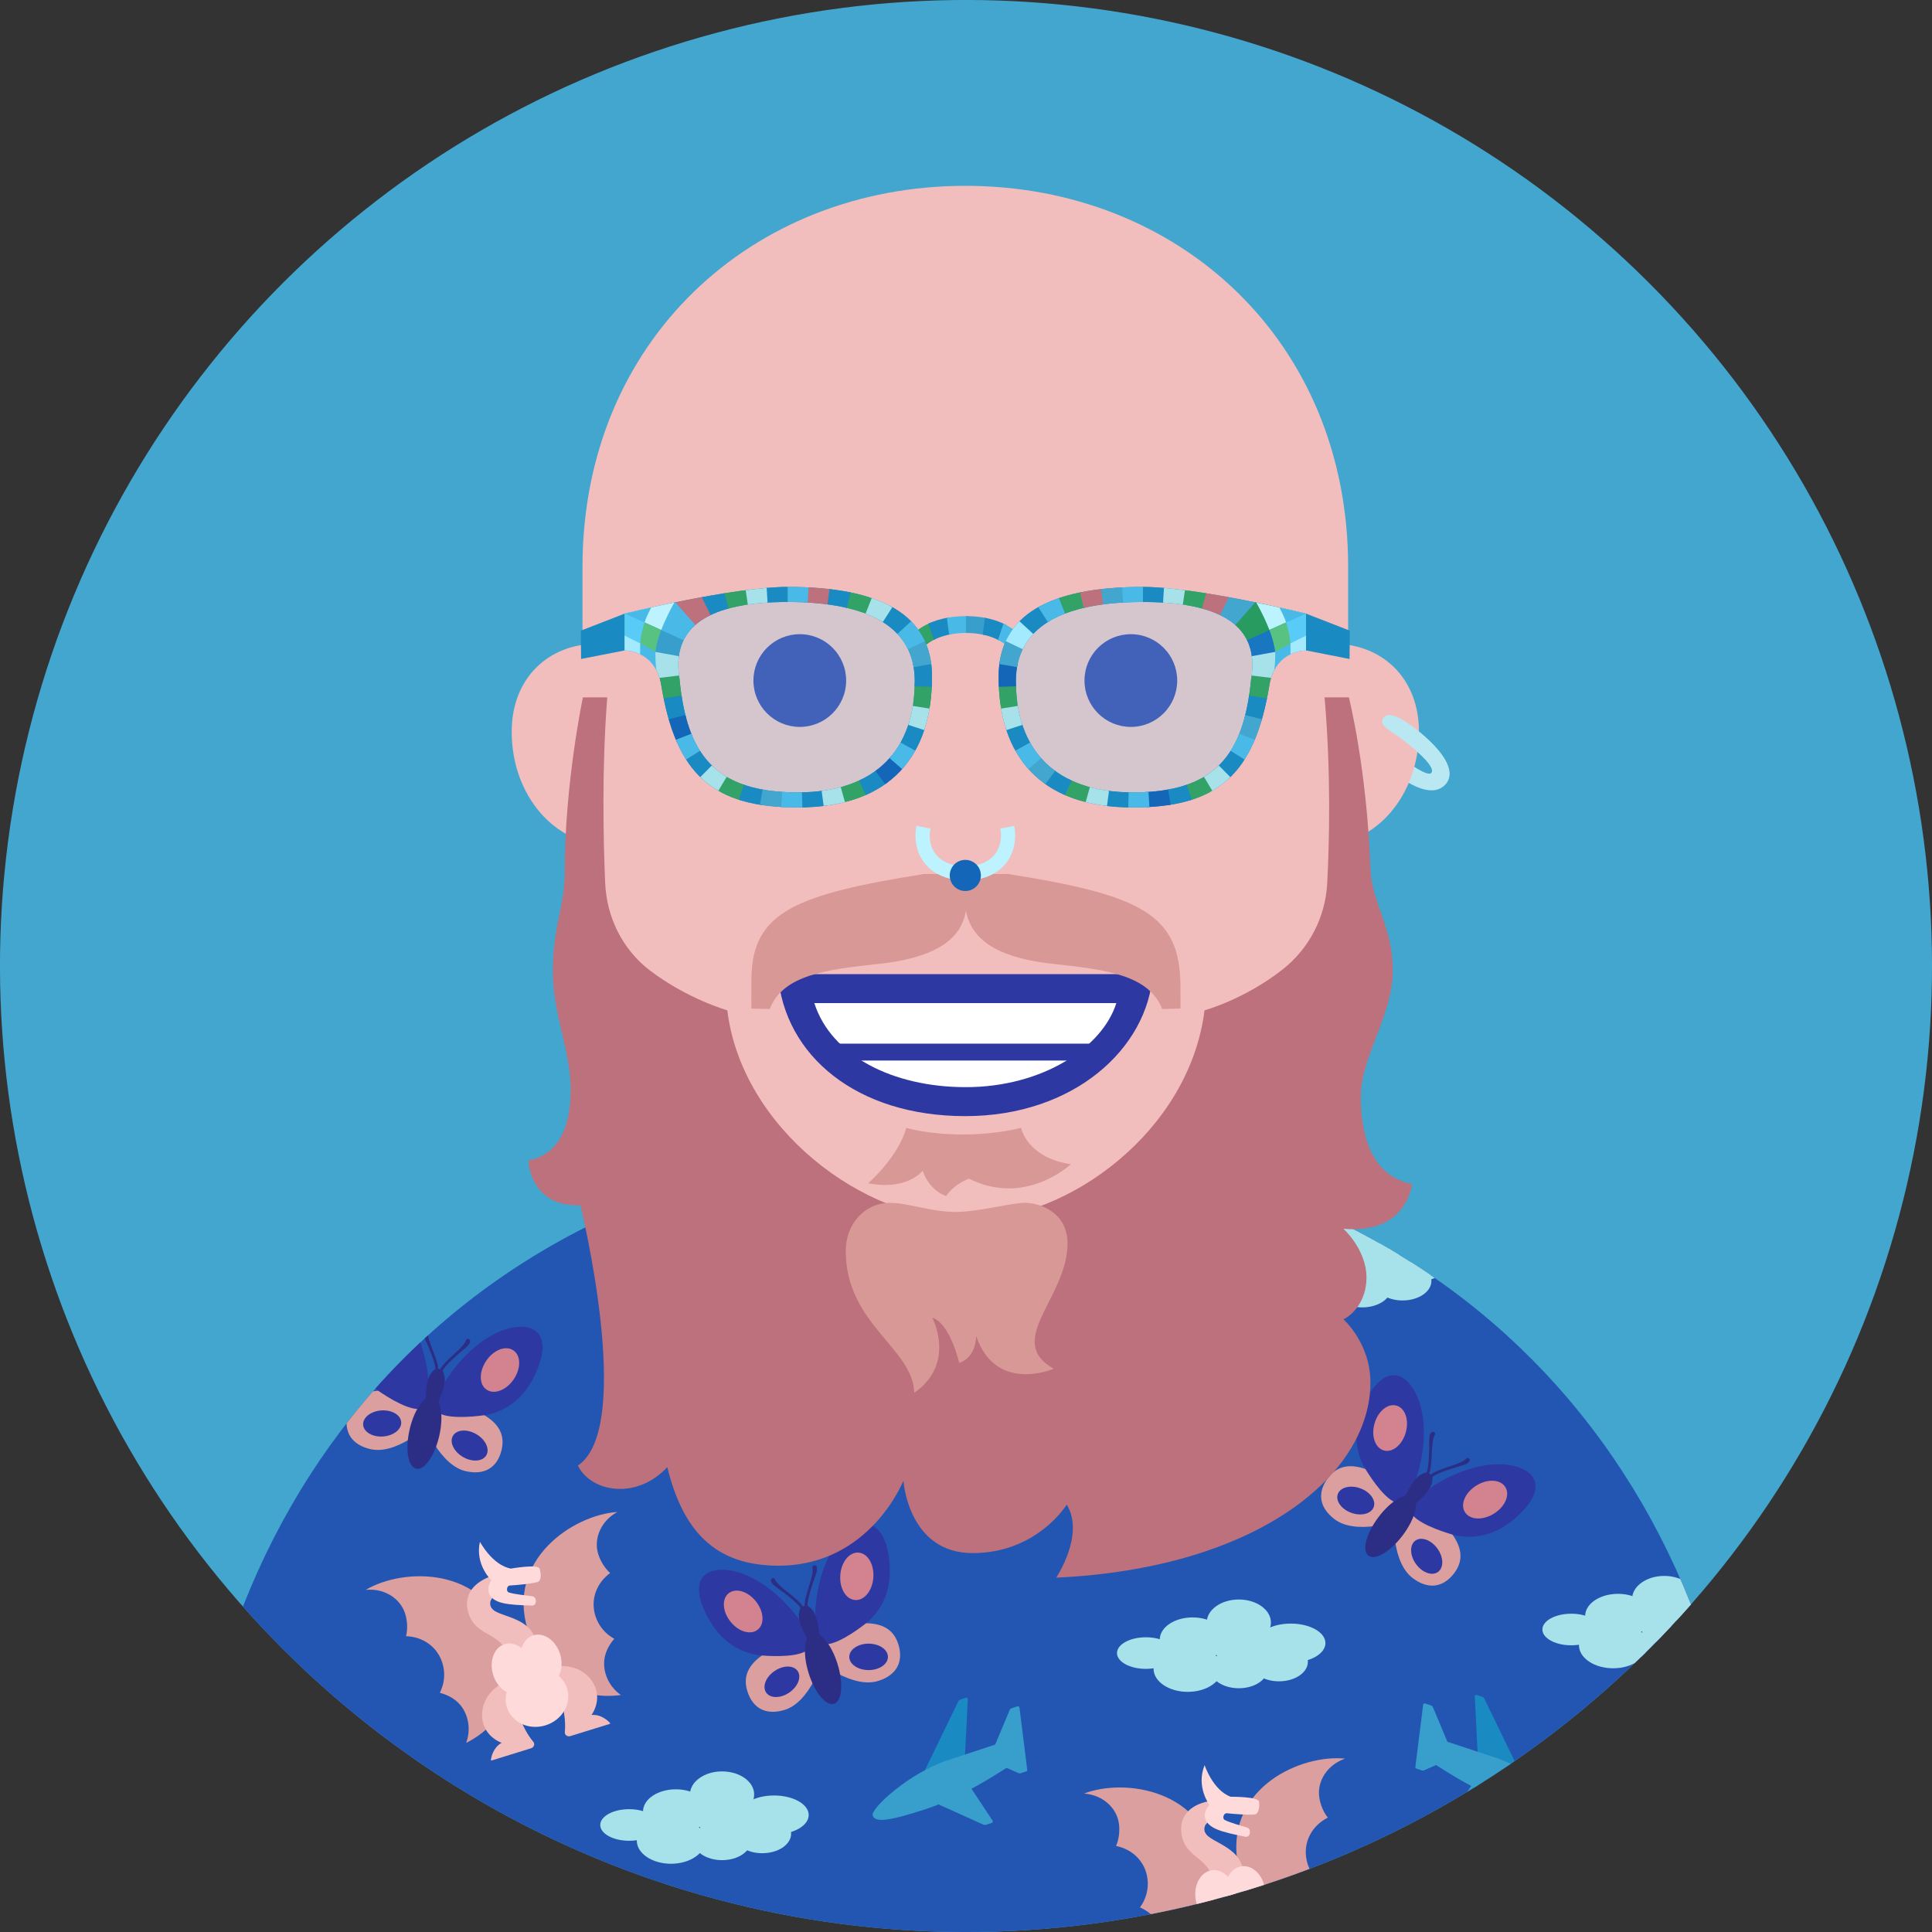 <?xml version="1.0" encoding="UTF-8"?>
<svg id="Layer_1" data-name="Layer 1" xmlns="http://www.w3.org/2000/svg" xmlns:xlink="http://www.w3.org/1999/xlink" viewBox="0 0 250 250">
  <rect x="0" y="0" width="250" height="250" fill="#333333" stroke="none"/>
  <defs>
    <clipPath id="clippath">
      <circle cx="429.526" cy="-175" r="125" style="fill: #58ccf7;"/>
    </clipPath>
    <clipPath id="clippath-1">
      <path d="M398.647-143.937c-45.501,1.651-72.865,36.157-72.737,99.832l156.725-.361c-.007-3.604,35.604-20.83,34.721-26.075-3.014-17.908-2.948-32.663-6.286-36.878-1.884-2.379-10.493-7.351-21.011-12.997-26.748-14.358-40.128-23.787-64.937-23.532l-26.475.011Z" style="fill: #1466b8;"/>
    </clipPath>
    <clipPath id="clippath-2">
      <circle cx="125" cy="125" r="125" transform="translate(-51.777 125) rotate(-45)" style="fill: #42a6cf;"/>
    </clipPath>
    <clipPath id="clippath-3">
      <path d="M121.795,147.601c-60.313,2.036-98.093,44.658-97.976,102.818l202.739-.407c-.117-58.138-38.067-100.63-98.395-102.424l-6.367.013Z" style="fill: #2256b2;"/>
    </clipPath>
    <linearGradient id="linear-gradient" x1="2932.005" y1="176.975" x2="2932.005" y2="161.442" gradientTransform="translate(3056.918) rotate(-180) scale(1 -1)" gradientUnits="userSpaceOnUse">
      <stop offset="0" stop-color="#efb6b6"/>
      <stop offset=".731" stop-color="#cd9696"/>
      <stop offset=".869" stop-color="#c79090"/>
    </linearGradient>
    <clipPath id="clippath-4">
      <path d="M124.912,107.559c-3.591,0-6.807-.621-9.02-1.6v9.651h18.04v-9.651c-2.213.98-5.429,1.6-9.02,1.6Z" style="fill: none;"/>
    </clipPath>
    <clipPath id="clippath-5">
      <path d="M124.99,79.726c-4.782,0-6.694,2.222-6.694,2.222l.862,2.325c.634-1.18,2.772-2.37,5.833-2.37,3.061,0,5.199,1.19,5.833,2.37l.862-2.325s-1.913-2.222-6.694-2.222Z" style="fill: none;"/>
    </clipPath>
    <clipPath id="clippath-6">
      <path d="M147.864,75.946c-11.857,0-18.644,3.522-18.644,11.611,0,10.11,5.238,16.928,17.38,16.928,10.95,0,15.758-4.249,17.653-15.794.762-4.644,4.744-4.525,4.744-4.525v-4.763s-13.994-3.456-21.133-3.456ZM161.902,87.806c-.927,9.801-4.581,14.728-15.306,14.728-10.128,0-15.139-5.569-15.139-14.406,0-6.823,5.705-10.231,16.441-10.231,10.055,0,15.127,3.07,14.004,9.909Z" style="fill: #1a8ac2;"/>
    </clipPath>
    <clipPath id="clippath-7">
      <path d="M80.827,79.402v4.763s3.981-.119,4.744,4.525c1.895,11.545,6.703,15.794,17.653,15.794,12.142,0,17.38-6.818,17.38-16.928,0-8.088-6.787-11.611-18.644-11.611-7.14,0-21.133,3.456-21.133,3.456ZM101.927,77.896c10.736,0,16.441,3.408,16.441,10.231,0,8.837-5.012,14.406-15.139,14.406-10.725,0-14.379-4.927-15.306-14.728-1.123-6.839,3.949-9.909,14.004-9.909Z" style="fill: #1a8ac2;"/>
    </clipPath>
  </defs>
  <g>
    <circle cx="429.526" cy="-175" r="125" style="fill: #58ccf7;"/>
    <g style="clip-path: url(#clippath);">
      <path d="M398.647-143.937c-45.501,1.651-72.865,36.157-72.737,99.832l156.725-.361c-.007-3.604,35.604-20.83,34.721-26.075-3.014-17.908-2.948-32.663-6.286-36.878-1.884-2.379-10.493-7.351-21.011-12.997-26.748-14.358-40.128-23.787-64.937-23.532l-26.475.011Z" style="fill: #1466b8;"/>
    </g>
  </g>
  <g>
    <circle cx="125" cy="125" r="125" transform="translate(-51.777 125) rotate(-45)" style="fill: #42a6cf;"/>
    <g style="clip-path: url(#clippath-2);">
      <g>
        <g>
          <path d="M121.795,147.601c-60.313,2.036-98.093,44.658-97.976,102.818l202.739-.407c-.117-58.138-38.067-100.63-98.395-102.424l-6.367.013Z" style="fill: #2256b2;"/>
          <g style="clip-path: url(#clippath-3);">
            <g>
              <ellipse cx="93.436" cy="232.201" rx="4.154" ry="2.983" style="fill: #a7e1ea;"/>
              <ellipse cx="87.454" cy="234.408" rx="4.248" ry="2.872" style="fill: #a7e1ea;"/>
              <ellipse cx="94.389" cy="235.184" rx="4.248" ry="2.872" style="fill: #a7e1ea;"/>
              <ellipse cx="100.162" cy="234.86" rx="4.483" ry="2.526" style="fill: #a7e1ea;"/>
              <ellipse cx="93.436" cy="238.177" rx="3.736" ry="2.526" style="fill: #a7e1ea;"/>
              <ellipse cx="98.637" cy="237.28" rx="3.736" ry="2.526" style="fill: #a7e1ea;"/>
              <ellipse cx="86.828" cy="238.177" rx="4.426" ry="2.993" style="fill: #a7e1ea;"/>
              <ellipse cx="81.408" cy="236.152" rx="3.736" ry="2.044" style="fill: #a7e1ea;"/>
            </g>
            <g>
              <ellipse cx="160.303" cy="209.957" rx="4.154" ry="2.983" style="fill: #a7e1ea;"/>
              <ellipse cx="154.321" cy="212.164" rx="4.248" ry="2.872" style="fill: #a7e1ea;"/>
              <ellipse cx="161.256" cy="212.94" rx="4.248" ry="2.872" style="fill: #a7e1ea;"/>
              <ellipse cx="167.029" cy="212.616" rx="4.483" ry="2.526" style="fill: #a7e1ea;"/>
              <ellipse cx="160.303" cy="215.933" rx="3.736" ry="2.526" style="fill: #a7e1ea;"/>
              <ellipse cx="165.503" cy="215.036" rx="3.736" ry="2.526" style="fill: #a7e1ea;"/>
              <ellipse cx="153.694" cy="215.933" rx="4.426" ry="2.993" style="fill: #a7e1ea;"/>
              <ellipse cx="148.274" cy="213.907" rx="3.736" ry="2.044" style="fill: #a7e1ea;"/>
            </g>
            <g>
              <ellipse cx="215.348" cy="206.906" rx="4.154" ry="2.983" style="fill: #a7e1ea;"/>
              <ellipse cx="209.366" cy="209.113" rx="4.248" ry="2.872" style="fill: #a7e1ea;"/>
              <ellipse cx="216.301" cy="209.889" rx="4.248" ry="2.872" style="fill: #a7e1ea;"/>
              <ellipse cx="222.074" cy="209.565" rx="4.483" ry="2.526" style="fill: #a7e1ea;"/>
              <ellipse cx="215.348" cy="212.882" rx="3.736" ry="2.526" style="fill: #a7e1ea;"/>
              <ellipse cx="220.549" cy="211.986" rx="3.736" ry="2.526" style="fill: #a7e1ea;"/>
              <ellipse cx="208.74" cy="212.882" rx="4.426" ry="2.993" style="fill: #a7e1ea;"/>
              <ellipse cx="203.32" cy="210.857" rx="3.736" ry="2.044" style="fill: #a7e1ea;"/>
            </g>
            <g>
              <ellipse cx="176.289" cy="160.674" rx="4.154" ry="2.983" style="fill: #a7e1ea;"/>
              <ellipse cx="170.307" cy="162.881" rx="4.248" ry="2.872" style="fill: #a7e1ea;"/>
              <ellipse cx="177.242" cy="163.657" rx="4.248" ry="2.872" style="fill: #a7e1ea;"/>
              <ellipse cx="183.015" cy="163.333" rx="4.483" ry="2.526" style="fill: #a7e1ea;"/>
              <ellipse cx="176.289" cy="166.65" rx="3.736" ry="2.526" style="fill: #a7e1ea;"/>
              <ellipse cx="181.49" cy="165.753" rx="3.736" ry="2.526" style="fill: #a7e1ea;"/>
              <ellipse cx="169.681" cy="166.65" rx="4.426" ry="2.993" style="fill: #a7e1ea;"/>
              <ellipse cx="164.261" cy="164.624" rx="3.736" ry="2.044" style="fill: #a7e1ea;"/>
            </g>
            <g>
              <ellipse cx="94.058" cy="178.545" rx="4.154" ry="2.983" style="fill: #a7e1ea;"/>
              <ellipse cx="88.076" cy="180.752" rx="4.248" ry="2.872" style="fill: #a7e1ea;"/>
              <ellipse cx="95.011" cy="181.528" rx="4.248" ry="2.872" style="fill: #a7e1ea;"/>
              <ellipse cx="100.784" cy="181.204" rx="4.483" ry="2.526" style="fill: #a7e1ea;"/>
              <ellipse cx="94.058" cy="184.52" rx="3.736" ry="2.526" style="fill: #a7e1ea;"/>
              <ellipse cx="99.259" cy="183.624" rx="3.736" ry="2.526" style="fill: #a7e1ea;"/>
              <ellipse cx="87.45" cy="184.52" rx="4.426" ry="2.993" style="fill: #a7e1ea;"/>
              <ellipse cx="82.03" cy="182.495" rx="3.736" ry="2.044" style="fill: #a7e1ea;"/>
            </g>
            <g>
              <ellipse cx="38.935" cy="229.155" rx="4.154" ry="2.983" style="fill: #a7e1ea;"/>
              <ellipse cx="32.953" cy="231.362" rx="4.248" ry="2.872" style="fill: #a7e1ea;"/>
              <ellipse cx="39.888" cy="232.138" rx="4.248" ry="2.872" style="fill: #a7e1ea;"/>
              <ellipse cx="45.661" cy="231.814" rx="4.483" ry="2.526" style="fill: #a7e1ea;"/>
              <ellipse cx="38.935" cy="235.131" rx="3.736" ry="2.526" style="fill: #a7e1ea;"/>
              <ellipse cx="44.136" cy="234.234" rx="3.736" ry="2.526" style="fill: #a7e1ea;"/>
              <ellipse cx="32.326" cy="235.131" rx="4.426" ry="2.993" style="fill: #a7e1ea;"/>
              <ellipse cx="26.906" cy="233.105" rx="3.736" ry="2.044" style="fill: #a7e1ea;"/>
            </g>
            <g>
              <g>
                <g>
                  <path d="M111.344,210.032c1.606-.011,4.064.032,4.901,2.736.704,2.274-.223,4.008-2.619,4.749-1.478.457-3.324.039-5.253-.97-1.177-.616-2.004-2.198-3.059-3.296-.065-.068-.108-.14-.132-.216-.435-1.404,6.161-3.004,6.161-3.004Z" style="fill: #da9f9e;"/>
                  <path d="M105.534,207.954c.492-6.04,3.261-9.806,5.735-10.571,1.946-.602,3.189,1.071,3.637,3.454.593,3.151.212,6.355-2.443,8.886.018.004-2.718,2.268-4.691,2.878-.679.21-1.209.227-1.405-.095-.326-.536-.448-1.172-.602-1.669-.292-.943-.315-1.855-.231-2.884Z" style="fill: #2e38a3;"/>
                  <path d="M111.234,206.975c-.189.059-.385.082-.582.068-.595-.043-1.121-.418-1.482-1.055-.339-.599-.494-1.368-.437-2.165.057-.798.32-1.537.74-2.081.449-.58,1.023-.875,1.618-.833.595.043,1.121.418,1.482,1.055.339.599.494,1.368.437,2.165h0c-.057.798-.32,1.537-.741,2.081-.299.387-.655.648-1.035.766Z" style="fill: #d38390;"/>
                  <ellipse cx="112.397" cy="214.398" rx="2.5" ry="1.71" style="fill: #2e38a3;"/>
                </g>
                <g>
                  <path d="M99.199,213.791c-1.332.898-3.335,2.323-2.499,5.026.704,2.274,2.448,3.181,4.844,2.439,1.478-.457,2.765-1.845,3.787-3.768.624-1.173.412-2.945.662-4.447.015-.092.01-.176-.013-.252-.435-1.404-6.781,1.002-6.781,1.002Z" style="fill: #da9f9e;"/>
                  <path d="M102.819,208.794c-3.818-4.706-8.23-6.249-10.704-5.484-1.946.602-2.026,2.685-1.05,4.905,1.291,2.935,3.415,5.364,7.036,5.953-.013.013,3.494.395,5.466-.216.679-.21,1.126-.496,1.106-.872-.034-.627-.262-1.279-.415-1.775-.292-.943-.788-1.708-1.439-2.51Z" style="fill: #2e38a3;"/>
                  <path d="M96.273,211.106c-.641-.207-1.263-.659-1.751-1.273h0c-.488-.613-.788-1.321-.845-1.993-.061-.715.157-1.31.614-1.674.457-.363,1.085-.442,1.769-.222.641.207,1.263.659,1.751,1.273.488.613.788,1.321.846,1.993.061.715-.157,1.31-.614,1.674-.152.121-.323.21-.508.267-.373.115-.804.102-1.261-.046Z" style="fill: #d38390;"/>
                  <ellipse cx="101.178" cy="217.623" rx="2.469" ry="1.689" transform="translate(-105.245 95.204) rotate(-34.395)" style="fill: #2e38a3;"/>
                </g>
              </g>
              <g>
                <path d="M105.687,202.771c-.052-.169-.192-.266-.369-.211-.202.063-.199.215-.199.215.154.498-.145,1.527-.377,2.266-.358,1.139-.653,2.169-.609,2.739l-.257.079c-.286-.495-1.111-1.179-2.05-1.916-.609-.478-1.437-1.158-1.591-1.657,0,0-.083-.128-.286-.065-.177.055-.238.213-.185.382.175.564.959.892,2.291,1.98.294.24,1.116.87,1.525,1.466-.32.84-.26,1.286.033,2.232.218.704,1.161,2.399,1.27,2.63.309.657.598,1.351.955,2.606.174.613.348,1.294.537,1.915.182.601.43,1.035.882.895s.412-.639.223-1.237c-.195-.619-.436-1.279-.639-1.883-.415-1.238-.568-1.973-.684-2.69-.041-.252-.22-2.183-.438-2.887-.293-.946-.495-1.349-1.233-1.86.021-.791.323-1.707.43-2.071.485-1.65.947-2.364.772-2.928Z" style="fill: #2c2e85;"/>
                <ellipse cx="106.506" cy="215.902" rx="1.962" ry="4.786" transform="translate(-59.073 41.143) rotate(-17.197)" style="fill: #2c2e85;"/>
              </g>
            </g>
            <g>
              <g>
                <g>
                  <path d="M62.058,182.753c1.393.799,3.495,2.074,2.858,4.831-.536,2.319-2.21,3.351-4.654,2.785-1.507-.349-2.892-1.639-4.051-3.482-.707-1.125-.625-2.907-.984-4.387-.022-.091-.023-.175-.005-.253.331-1.432,6.836.506,6.836.506Z" style="fill: #da9f9e;"/>
                  <path d="M58.083,178.032c3.465-4.971,7.754-6.831,10.276-6.248,1.985.459,2.216,2.53,1.404,4.815-1.074,3.021-3.016,5.598-6.584,6.449.014.012-3.491.591-5.502.126-.692-.16-1.159-.412-1.167-.789-.012-.627.203-1.239.32-1.745.223-.962.661-1.761,1.252-2.608Z" style="fill: #2e38a3;"/>
                  <path d="M63.501,180.055c-.193-.045-.374-.123-.537-.234-.492-.336-.758-.925-.749-1.658.009-.688.262-1.43.713-2.091.451-.661,1.05-1.167,1.687-1.426.68-.275,1.325-.241,1.817.094.492.336.758.925.749,1.658-.009.688-.262,1.43-.712,2.091h0c-.451.661-1.05,1.167-1.687,1.426-.454.184-.892.23-1.28.14Z" style="fill: #d38390;"/>
                  <ellipse cx="60.77" cy="187.055" rx="1.71" ry="2.5" transform="translate(-131.45 145.41) rotate(-59.778)" style="fill: #2e38a3;"/>
                </g>
                <g>
                  <path d="M49.671,179.887c-1.603.106-4.051.328-4.689,3.085-.536,2.319.514,3.981,2.958,4.546,1.507.349,3.318-.203,5.168-1.35,1.129-.7,1.838-2.338,2.811-3.51.06-.072.098-.147.116-.225.331-1.432-6.364-2.547-6.364-2.547Z" style="fill: #da9f9e;"/>
                  <path d="M55.314,177.391c-.931-5.988-3.966-9.542-6.489-10.126-1.985-.459-3.102,1.3-3.376,3.71-.362,3.185.251,6.354,3.083,8.685-.018.005,2.82,2.099,4.831,2.565.692.16,1.223.139,1.395-.197.286-.558.418-1.237.535-1.743.223-.962.179-1.873.02-2.893Z" style="fill: #2e38a3;"/>
                  <path d="M48.495,176.095c-.45-.502-.759-1.205-.872-1.981h0c-.113-.775-.016-1.538.272-2.147.307-.649.795-1.053,1.373-1.137.578-.083,1.161.164,1.64.699.45.502.759,1.205.872,1.981.113.775.016,1.538-.272,2.147-.307.649-.795,1.053-1.373,1.137-.192.028-.385.019-.574-.025-.38-.088-.746-.317-1.067-.674Z" style="fill: #bc717c;"/>
                  <ellipse cx="49.452" cy="184.195" rx="2.469" ry="1.689" transform="translate(-13.272 4.087) rotate(-4.173)" style="fill: #2e38a3;"/>
                </g>
              </g>
              <g>
                <path d="M60.825,173.631c.04-.173-.032-.326-.212-.368-.206-.048-.28.086-.28.086-.118.508-.893,1.247-1.466,1.768-.883.804-1.656,1.545-1.905,2.06l-.262-.061c.002-.572-.367-1.578-.807-2.687-.286-.72-.658-1.724-.541-2.232,0,0-.008-.153-.214-.2-.18-.042-.312.064-.352.237-.133.575.38,1.253.983,2.864.133.356.527,1.313.579,2.035-.699.565-.872.98-1.095,1.945-.166.718-.204,2.657-.227,2.912-.064.724-.163,1.468-.487,2.732-.158.618-.35,1.294-.5,1.925-.145.611-.15,1.111.312,1.218s.677-.345.815-.957c.143-.633.267-1.325.396-1.949.264-1.278.502-1.991.763-2.669.091-.238.909-1.997,1.075-2.716.223-.965.251-1.415-.129-2.228.416-.673,1.138-1.312,1.414-1.574,1.249-1.182,2.008-1.566,2.141-2.141Z" style="fill: #2c2e85;"/>
                <ellipse cx="54.923" cy="185.389" rx="4.786" ry="1.962" transform="translate(-138.075 197.118) rotate(-76.975)" style="fill: #2c2e85;"/>
              </g>
            </g>
            <g>
              <g>
                <g>
                  <path d="M187.538,197.976c.949,1.296,2.351,3.315.648,5.575-1.433,1.901-3.381,2.164-5.384.654-1.235-.931-1.976-2.673-2.286-4.828-.189-1.315.61-2.911.884-4.409.017-.092.05-.169.098-.233.885-1.174,6.04,3.24,6.04,3.24Z" style="fill: #da9f9e;"/>
                  <path d="M185.825,192.048c5.186-3.134,9.861-3.091,11.928-1.533,1.627,1.226.997,3.213-.674,4.971-2.209,2.324-5.031,3.89-8.637,3.217.007.017-3.43-.878-5.078-2.121-.568-.428-.892-.848-.745-1.195.244-.578.689-1.049,1.002-1.464.594-.789,1.32-1.34,2.204-1.874Z" style="fill: #2e38a3;"/>
                  <path d="M189.954,196.098c-.158-.119-.291-.264-.396-.432-.313-.507-.317-1.153-.011-1.819.287-.625.82-1.201,1.501-1.621.68-.421,1.434-.639,2.121-.617.733.025,1.309.318,1.622.824.313.507.317,1.153.011,1.819-.287.625-.82,1.201-1.501,1.621h0c-.681.42-1.434.639-2.121.617-.489-.016-.909-.152-1.227-.392Z" style="fill: #d38390;"/>
                  <ellipse cx="184.613" cy="201.384" rx="1.71" ry="2.5" transform="translate(-82.922 146.043) rotate(-35.801)" style="fill: #2e38a3;"/>
                </g>
                <g>
                  <path d="M177.385,190.325c-1.507-.555-3.835-1.347-5.538.914-1.433,1.901-1.148,3.846.855,5.356,1.235.931,3.114,1.163,5.271.867,1.316-.181,2.63-1.389,3.994-2.065.084-.042.149-.095.197-.158.885-1.174-4.779-4.914-4.779-4.914Z" style="fill: #da9f9e;"/>
                  <path d="M183.555,190.338c1.583-5.849.254-10.331-1.814-11.889-1.627-1.226-3.363-.073-4.592,2.018-1.625,2.763-2.353,5.908-.712,9.189-.018-.002,1.724,3.064,3.372,4.307.568.428,1.061.624,1.354.387.489-.394.884-.961,1.197-1.376.594-.789.925-1.638,1.194-2.635Z" style="fill: #2e38a3;"/>
                  <path d="M177.852,186.382c-.207-.641-.204-1.41.008-2.165h0c.212-.754.61-1.412,1.122-1.851.545-.468,1.154-.639,1.717-.481.562.159.994.622,1.215,1.305.207.641.204,1.41-.008,2.165-.212.754-.61,1.412-1.121,1.851-.545.468-1.154.639-1.717.481-.187-.053-.359-.139-.514-.256-.312-.235-.553-.593-.7-1.05Z" style="fill: #d38390;"/>
                  <ellipse cx="175.435" cy="194.172" rx="1.689" ry="2.469" transform="translate(-66.691 293.444) rotate(-70.196)" style="fill: #2e38a3;"/>
                </g>
              </g>
              <g>
                <path d="M190.118,189.141c.107-.142.103-.311-.045-.422-.169-.128-.291-.035-.291-.035-.314.417-1.323.776-2.058,1.02-1.133.376-2.141.739-2.578,1.108l-.215-.162c.235-.521.306-1.591.355-2.783.032-.774.099-1.843.413-2.259,0,0,.055-.143-.114-.27-.148-.111-.312-.068-.418.073-.355.472-.162,1.3-.265,3.016-.023.379-.052,1.414-.297,2.094-.868.232-1.195.541-1.791,1.332-.444.589-1.267,2.345-1.39,2.568-.352.635-.746,1.275-1.555,2.299-.395.5-.846,1.04-1.239,1.556-.381.499-.588.954-.21,1.239s.759-.04,1.134-.543c.387-.52.782-1.102,1.154-1.62.761-1.06,1.268-1.615,1.781-2.129.18-.18,1.642-1.456,2.086-2.044.596-.791.805-1.191.787-2.089.654-.446,1.573-.737,1.931-.863,1.622-.572,2.471-.615,2.826-1.086Z" style="fill: #2c2e85;"/>
                <ellipse cx="179.948" cy="197.486" rx="4.786" ry="1.962" transform="translate(-86.068 222.34) rotate(-52.998)" style="fill: #2c2e85;"/>
              </g>
            </g>
            <g>
              <g>
                <g>
                  <path d="M217.979,244.779c1.541-.453,3.916-1.089,5.465,1.279,1.303,1.992.89,3.914-1.209,5.287-1.295.847-3.184.954-5.317.515-1.302-.268-2.532-1.56-3.848-2.325-.081-.047-.142-.104-.186-.171-.805-1.23,5.095-4.585,5.095-4.585Z" style="fill: #da9f9e;"/>
                  <path d="M211.821,244.382c-1.191-5.941.433-10.325,2.599-11.742,1.705-1.115,3.36.151,4.448,2.318,1.438,2.865,1.955,6.051.1,9.216.018-.001-1.988,2.929-3.716,4.06-.595.389-1.1.552-1.377.296-.461-.425-.754-1.004-1.038-1.438-.541-.826-.814-1.696-1.017-2.709Z" style="fill: #2e38a3;"/>
                  <path d="M217.03,241.87c-.166.109-.347.185-.541.226-.583.123-1.193-.092-1.715-.606-.491-.482-.852-1.179-1.016-1.961-.165-.783-.116-1.565.138-2.205.271-.681.742-1.124,1.325-1.247.583-.123,1.193.092,1.715.606.491.482.852,1.179,1.017,1.961h0c.165.783.116,1.566-.138,2.205-.181.455-.451.803-.784,1.021Z" style="fill: #bc717c;"/>
                  <ellipse cx="220.194" cy="248.686" rx="2.5" ry="1.71" transform="translate(-60.006 70.31) rotate(-15.996)" style="fill: #2e38a3;"/>
                </g>
                <g>
                  <path d="M207.339,251.74c-1.033,1.23-2.566,3.152-1.017,5.52,1.303,1.992,3.23,2.383,5.329,1.01,1.295-.847,2.149-2.536,2.602-4.665.276-1.3-.416-2.945-.589-4.458-.011-.093-.039-.172-.082-.239-.805-1.23-6.242,2.832-6.242,2.832Z" style="fill: #da9f9e;"/>
                  <path d="M209.442,245.938c-4.967-3.471-9.634-3.739-11.8-2.322-1.705,1.115-1.208,3.139.342,5.004,2.049,2.465,4.761,4.215,8.404,3.783-.008.016,3.467-.583,5.195-1.714.595-.389.946-.787.823-1.143-.205-.593-.604-1.157-.889-1.592-.541-.826-1.228-1.425-2.075-2.017Z" style="fill: #2e38a3;"/>
                  <path d="M203.788,249.965c-.674-.023-1.396-.286-2.034-.741h0c-.638-.455-1.122-1.053-1.362-1.683-.256-.671-.21-1.303.129-1.778.34-.475.922-.724,1.64-.701.674.023,1.396.286,2.034.741.638.455,1.122,1.053,1.362,1.682.256.671.21,1.303-.129,1.778-.113.158-.252.291-.415.397-.326.214-.745.319-1.225.303Z" style="fill: #bc717c;"/>
                </g>
              </g>
              <g>
                <path d="M210.54,239.358c-.097-.148-.258-.202-.413-.101-.177.116-.132.262-.132.262.286.436.282,1.508.262,2.282-.031,1.193-.03,2.265.169,2.801l-.225.147c-.411-.397-1.393-.827-2.498-1.277-.717-.292-1.7-.718-1.986-1.154,0,0-.115-.1-.293.016-.155.101-.17.27-.073.419.323.494,1.168.593,2.748,1.271.349.15,1.313.528,1.87.99-.076.895.105,1.307.647,2.136.404.617,1.777,1.986,1.945,2.178.478.547.947,1.133,1.636,2.242.337.542.692,1.148,1.044,1.693.341.527.698.877,1.095.617s.22-.727-.127-1.251c-.358-.541-.772-1.109-1.133-1.635-.74-1.075-1.09-1.74-1.399-2.397-.109-.231-.813-2.038-1.217-2.655-.542-.829-.848-1.16-1.698-1.448-.198-.766-.16-1.73-.158-2.11.011-1.72.259-2.533-.064-3.027Z" style="fill: #2c2e85;"/>
                <ellipse cx="214.946" cy="251.755" rx="1.962" ry="4.786" transform="translate(-102.755 158.758) rotate(-33.194)" style="fill: #2c2e85;"/>
              </g>
            </g>
            <g>
              <g>
                <path d="M78.386,216.655c-.542-1.751-.013-3.3,1.1-4.595-1.133-.617-2.038-1.658-2.45-2.988-.665-2.15.198-4.267,1.918-5.525-.681-.602-1.255-1.522-1.544-2.454-.623-2.014.369-4.293,2.465-5.441-5.704.367-14.387,6.183-11.583,15.243,1.748,5.647,5.955,9.251,12.051,8.439-.9-.631-1.608-1.549-1.958-2.68Z" style="fill: #da9f9e;"/>
                <path d="M60.417,222.217c-.542-1.751-1.854-2.73-3.503-3.171.586-1.15.745-2.519.333-3.849-.665-2.15-2.573-3.409-4.703-3.475.221-.881.176-1.965-.112-2.897-.623-2.014-2.729-3.334-5.107-3.097,4.914-2.919,15.364-3.025,18.169,6.035,1.748,5.647.312,10.998-5.177,13.771.386-1.028.451-2.186.101-3.317Z" style="fill: #da9f9e;"/>
              </g>
              <path d="M65.852,214.703c-.784-3.689-4.223-2.697-5.238-5.974-.714-2.307.641-4.068,3.312-4.894.893-.276.82,2.38.624,2.441-.681.211-1.318.738-1.06,1.572.492,1.589,5.512.951,6.01,5.191.025.215-3.517,2.276-3.647,1.665Z" style="fill: #f2bebd;"/>
              <g>
                <path d="M63.523,227.725c.052-.376.302-1.592,1.386-2.207-.394-.146-1.848-.787-2.367-2.466-.426-1.375-.225-4.012,3.081-5.601,0,0,1.832,2.196,1.259,3.629,0,0,.605,2.491,2.135,4.321.235.281.076.71-.299.825l-1.931.598-1.262.391-1.898.588c-.056.017-.111-.023-.104-.078Z" style="fill: #f2bebd;"/>
                <path d="M78.935,222.954c-.256-.281-1.149-1.143-2.391-1.039.243-.343,1.08-1.694.561-3.372-.426-1.375-2.081-3.438-5.706-2.881,0,0-.272,2.847,1.011,3.706,0,0,.908,2.398.679,4.771-.035.365.338.628.713.512l1.931-.598,1.262-.391,1.898-.588c.056-.017.079-.082.042-.123Z" style="fill: #f2bebd;"/>
              </g>
              <g>
                <ellipse cx="69.486" cy="219.707" rx="4.081" ry="3.719" transform="translate(-61.853 30.368) rotate(-17.198)" style="fill: #ffdada;"/>
                <g>
                  <ellipse cx="66.289" cy="215.953" rx="2.591" ry="3.347" transform="translate(-60.886 29.254) rotate(-17.197)" style="fill: #ffdada;"/>
                  <ellipse cx="70.002" cy="214.804" rx="2.591" ry="3.347" transform="translate(-60.38 30.301) rotate(-17.197)" style="fill: #ffdada;"/>
                </g>
              </g>
              <path d="M62.103,199.506s1.596,3.029,4.003,3.469c0,0,3.529-.62,3.72.001.232.752.171,1.384-.095,1.651s-3.23.514-3.718.533-.519.77-.2.89c.636.241,2.277.388,3.08.507.59.087.631,1.224-.056,1.202-3.053-.097-5.128-.189-5.603-1.722-.224-.724.342-1.555.342-1.555,0,0-2.144-2.036-1.474-4.976Z" style="fill: #ffdada;"/>
            </g>
            <g>
              <g>
                <path d="M169.081,248.031c-.243-1.817.537-3.256,1.849-4.348-1.015-.797-1.734-1.974-1.918-3.354-.298-2.231.905-4.174,2.81-5.129-.571-.707-.985-1.71-1.114-2.677-.28-2.089,1.078-4.171,3.336-4.955-5.685-.587-15.215,3.703-13.957,13.104.784,5.859,4.333,10.113,10.479,10.326-.782-.771-1.327-1.795-1.484-2.968Z" style="fill: #da9f9e;"/>
                <path d="M150.437,250.525c-.243-1.817-1.374-3.001-2.927-3.709.77-1.036,1.154-2.36.969-3.74-.298-2.231-1.97-3.79-4.06-4.21.365-.832.5-1.909.371-2.875-.28-2.089-2.137-3.741-4.521-3.903,5.331-2.06,15.654-.426,16.911,8.974.784,5.859-1.522,10.896-7.396,12.718.552-.95.809-2.081.652-3.254Z" style="fill: #da9f9e;"/>
              </g>
              <path d="M157.046,244.021c-.16-3.768-3.716-3.362-4.171-6.762-.32-2.393,1.309-3.904,4.08-4.275.926-.124.412,2.484.209,2.511-.707.095-1.423.508-1.307,1.373.221,1.649,5.277,1.855,5.062,6.118-.011.216-3.847,1.659-3.873,1.035Z" style="fill: #f2bebd;"/>
              <g>
                <path d="M152.583,256.474c.114-.362.563-1.519,1.734-1.946-.364-.209-1.691-1.084-1.924-2.825-.191-1.427.446-3.994,3.97-5.01,0,0,1.442,2.47.638,3.788,0,0,.183,2.557,1.386,4.616.185.317-.043.712-.432.764l-2.003.268-1.309.175-1.97.264c-.058.008-.106-.041-.09-.094Z" style="fill: #f2bebd;"/>
                <path d="M168.574,254.334c-.205-.319-.943-1.318-2.184-1.422.296-.298,1.347-1.49,1.114-3.232-.191-1.427-1.48-3.736-5.148-3.79,0,0-.742,2.762.381,3.823,0,0,.496,2.515-.124,4.818-.095.354.229.676.618.624l2.003-.268,1.309-.175,1.97-.264c.058-.008.092-.067.062-.114Z" style="fill: #f2bebd;"/>
              </g>
              <g>
                <ellipse cx="159.797" cy="249.559" rx="4.081" ry="3.719" transform="translate(-31.682 23.394) rotate(-7.62)" style="fill: #ffdada;"/>
                <g>
                  <ellipse cx="157.27" cy="245.326" rx="2.591" ry="3.347" transform="translate(-31.143 23.021) rotate(-7.62)" style="fill: #ffdada;"/>
                  <ellipse cx="161.122" cy="244.811" rx="2.591" ry="3.347" transform="translate(-31.04 23.528) rotate(-7.62)" style="fill: #ffdada;"/>
                </g>
              </g>
              <path d="M155.878,228.412s1.07,3.252,3.371,4.086c0,0,3.582-.024,3.668.62.104.78-.062,1.393-.368,1.612s-3.27-.03-3.755-.093-.639.673-.346.845c.587.343,2.18.762,2.952,1.012.568.184.418,1.312-.255,1.176-2.994-.604-5.025-1.04-5.238-2.63-.1-.751.596-1.477.596-1.477,0,0-1.776-2.364-.626-5.152Z" style="fill: #ffdada;"/>
            </g>
            <g>
              <g>
                <path d="M147.653,192.897c.496-1.765,1.782-2.778,3.419-3.261-.616-1.134-.811-2.499-.434-3.839.609-2.167,2.483-3.475,4.611-3.598-.245-.875-.227-1.96.036-2.899.57-2.029,2.641-3.404,5.025-3.23-4.989-2.789-15.438-2.621-18.004,6.51-1.599,5.691-.024,11.002,5.536,13.63-.413-1.018-.509-2.174-.188-3.313Z" style="fill: #da9f9e;"/>
                <path d="M129.544,187.809c.496-1.765-.074-3.299-1.22-4.565,1.117-.647,1.994-1.71,2.37-3.051.609-2.167-.309-4.26-2.062-5.473.665-.62,1.215-1.555,1.479-2.494.57-2.029-.482-4.281-2.607-5.374,5.711.218,14.544,5.804,11.979,14.934-1.599,5.691-5.71,9.404-11.825,8.752.883-.654,1.566-1.591,1.887-2.73Z" style="fill: #da9f9e;"/>
              </g>
              <path d="M138.187,184.451c1.345-3.523-2.082-4.558-1.154-7.861.653-2.325,2.748-3.067,5.438-2.311.9.253-.604,2.444-.802,2.389-.686-.193-1.508-.097-1.744.744-.45,1.602,4.112,3.792,2.227,7.622-.096.194-4.189.001-3.967-.583Z" style="fill: #f2bebd;"/>
              <g>
                <path d="M129.16,194.12c.248-.287,1.118-1.173,2.362-1.101-.252-.336-1.124-1.665-.649-3.356.389-1.386,1.99-3.491,5.629-3.029,0,0,.346,2.839-.914,3.731,0,0-.844,2.421-.554,4.787.045.364-.322.637-.699.531l-1.946-.547-1.272-.357-1.913-.538c-.057-.016-.081-.08-.045-.122Z" style="fill: #f2bebd;"/>
                <path d="M144.692,198.485c-.062-.375-.344-1.583-1.443-2.17.39-.156,1.827-.835,2.302-2.527.389-1.386.119-4.017-3.227-5.518,0,0-1.774,2.243-1.163,3.661,0,0-.54,2.506-2.021,4.375-.228.287-.057.711.32.817l1.946.547,1.272.357,1.913.538c.057.016.111-.026.102-.08Z" style="fill: #f2bebd;"/>
              </g>
              <g>
                <ellipse cx="138.521" cy="190.626" rx="3.719" ry="4.081" transform="translate(-82.469 272.416) rotate(-74.305)" style="fill: #ffdada;"/>
                <g>
                  <ellipse cx="137.876" cy="185.738" rx="3.347" ry="2.591" transform="translate(-78.234 268.229) rotate(-74.305)" style="fill: #ffdada;"/>
                  <ellipse cx="141.618" cy="186.79" rx="3.347" ry="2.591" transform="translate(-76.517 272.599) rotate(-74.305)" style="fill: #ffdada;"/>
                </g>
              </g>
              <path d="M143.292,169.655s-.305,3.41,1.478,5.087c0,0,3.299,1.396,3.123,2.021-.213.757-.608,1.255-.976,1.335s-2.991-1.322-3.411-1.571-.854.365-.652.639c.403.547,1.701,1.562,2.311,2.098.448.394-.135,1.371-.7.979-2.511-1.74-4.203-2.944-3.77-4.488.205-.729,1.132-1.121,1.132-1.121,0,0-.695-2.874,1.464-4.979Z" style="fill: #ffdada;"/>
            </g>
            <g>
              <path d="M119.56,229.317l4.456-9.185c.046-.095.128-.166.228-.199l.738-.243c.13-.043.262.058.255.194l-.404,7.998-5.273,1.436Z" style="fill: #1a8ac2;"/>
              <path d="M128.848,225.725l-6.294,2.076c-4.807,1.586-9.935,6.195-9.626,7.134.312.945,2.198.702,7.07-.905,5.729-1.89,12.559-6.836,12.559-6.836l-3.709-1.469Z" style="fill: #389fcc;"/>
              <path d="M127.94,227.753l2.716-6.485c.043-.104.13-.184.237-.219l.771-.254c.116-.038.238.039.254.16l1.008,8.053c.012.092-.044.18-.132.209l-.716.236c-.091.03-.19.025-.277-.013l-3.859-1.688Z" style="fill: #389fcc;"/>
              <path d="M120.258,232.953l7.017,3.166c.089.04.189.045.282.015l.778-.257c.122-.04.172-.185.101-.292l-3.001-4.534-5.177,1.901Z" style="fill: #389fcc;"/>
            </g>
            <g>
              <path d="M196.513,228.955l-4.456-9.185c-.046-.095-.128-.166-.228-.199l-.738-.243c-.13-.043-.262.058-.255.194l.404,7.998,5.273,1.436Z" style="fill: #1a8ac2;"/>
              <path d="M187.225,225.363s4.767,1.573,6.294,2.076c4.807,1.586,9.935,6.195,9.626,7.134-.312.945-2.198.702-7.07-.905-5.729-1.89-12.559-6.836-12.559-6.836l3.709-1.469Z" style="fill: #389fcc;"/>
              <path d="M188.132,227.391l-2.716-6.485c-.043-.104-.13-.184-.237-.219l-.771-.254c-.116-.038-.238.039-.254.16l-1.008,8.053c-.012.092.044.18.132.209l.716.236c.091.03.19.025.277-.013l3.859-1.688Z" style="fill: #389fcc;"/>
              <path d="M195.814,232.591l-7.017,3.166c-.089.04-.189.045-.282.015l-.778-.257c-.122-.04-.172-.185-.101-.292l3.001-4.534,5.177,1.901Z" style="fill: #389fcc;"/>
            </g>
          </g>
        </g>
        <path d="M124.912,180.028c-11.486,0-20.831-8.133-20.831-18.129s9.344-18.129,20.831-18.129,20.831,8.133,20.831,18.129-9.345,18.129-20.831,18.129Z" style="fill: url(#linear-gradient);"/>
        <path d="M75.375,73.35c0-29.255,21.987-49.304,49.538-49.304,27.552 0,49.537,20.049,49.537,49.304,0,1.933-0,9.755-0,36.821,0,30.819-19.233,56.251-49.537,56.251s-49.538-25.433-49.538-56.251c0-21.346 0-33.177 0-36.821Z" style="fill: #f2bebd;"/>
        <g>
          <path d="M97.493,88.063c0,3.311,2.688,6,6,6,3.315,0,6-2.689,6-6,0-3.311-2.685-6-6-6-3.312,0-6,2.689-6,6" style="fill: #2e38a3;"/>
          <path d="M140.331,88.063c0,3.311,2.685,6,5.998,6,3.314,0,6.002-2.689,6.002-6,0-3.311-2.688-6-6.002-6-3.314,0-5.998,2.689-5.998,6" style="fill: #2e38a3;"/>
        </g>
        <g>
          <path d="M183.451,94.528c-1.758-1.429-3.817-2.65-4.457-1.598s.927,1.508,3.044,3.192c3.099,2.465,3.485,3.482,3.204,3.865-.267.363-1.45-.009-4.299-2.277-.198-.158-.687,2.216-.687,2.216,3.724,2.893,5.88,2.779,6.891,1.433,1.197-1.594-.262-4.04-3.696-6.83Z" style="fill: #bae8f2;"/>
          <g>
            <path d="M87.995,96.112c0,7.073-3.829,13.111-9.899,13.111-6.07,0-11.882-6.089-11.882-14.543,0-7.071,4.919-11.368,10.99-11.368s10.791,5.73,10.791,12.8Z" style="fill: #f2bebd;"/>
            <path d="M183.61,94.68c0,8.454-5.811,14.543-11.881,14.543-6.07,0-9.899-6.038-9.899-13.111,0-7.071,4.721-12.8,10.791-12.8s10.989,4.297,10.989,11.368Z" style="fill: #f2bebd;"/>
          </g>
          <path d="M183.451,94.528c-1.758-1.429-3.817-2.65-4.457-1.598s.927,1.508,3.044,3.192c3.099,2.465,3.485,3.482,3.204,3.865-.267.363.894,2.717,1.905,1.371,1.197-1.594-.262-4.04-3.696-6.83Z" style="fill: #bae8f2;"/>
        </g>
        <path d="M182.717,153.21c-5.175-1.006-6.635-6.198-6.635-11.311,0-5.113,4.147-10.556,4.147-16.289s-2.744-8.776-2.897-13.208c-.447-12.897-2.784-22.161-2.784-22.161h-3.15c.841,9.661.629,18.611.341,24.074-.231,4.38-2.344,8.457-5.8,11.157-4.985,3.894-10.076,5.265-10.076,5.265-1.914,15.436-17.395,27.153-30.742,27.153-13.348,0-29.119-11.837-31.008-27.153,0,0-5.165-1.467-10.015-5.161-3.526-2.685-5.593-6.863-5.786-11.291-.247-5.663-.444-14.917.266-24.043h-3.15s-2.355,11.094-2.355,22.597c0,4.435-1.54,7.056-1.54,12.789s2.311,10.289,2.311,15.402c0,4.864-1.58,8.375-5.476,9.132,0,0,.153,6.048,6.732,5.791,0,0,7.079,28.743-.318,33.683,1.596,3.359,7.474,4.585,11.564.214,2.013,8.172,6.108,12.75,14.385,12.75,11.856,0,16.169-11.001,16.169-11.001,0,0,.606,9.372,8.957,9.372,8.352,0,12.177-6.273,12.177-6.273,2.386,3.873-1.364,9.451-1.364,9.451,26.124-1.212,40.662-13.382,40.662-25.247,0-5.113-3.49-8.182-3.49-8.182,1.282-.62,2.979-2.457,2.979-5.4,0-3.636-2.983-6.317-2.983-6.317,8.285.743,8.878-5.791,8.878-5.791Z" style="fill: #bc717c;"/>
        <path d="M123.61,156.827c3.019,0,7.119-1.182,9.04-1.182s5.49,1.248,5.49,5.242c0,7.051-8.235,12.605-1.784,16.224,0,0-7.494,3.277-10.043-4.243,0,0,.07,2.757-2.196,3.494,0,0-1.14-5.095-3.473-5.844,0,0,3.133,5.926-2.345,9.712-.097-5.733-8.861-8.88-8.861-18.367,0-3.446,2.407-6.218,5.764-6.218,2.196,0,5.388,1.182,8.407,1.182Z" style="fill: #d89895;"/>
        <path d="M132.122,145.937s.765,3.873,6.45,4.712c0,0-5.865,5.543-13.18,1.872,0,0-1.856.626-2.973,2.25-2.369-.88-3.015-3.283-3.015-3.283,0,0-1.959,2.606-7.066,1.628,0,0,3.895-3.37,4.928-7.179,0,0,2.784.862,7.302.862s7.552-.862,7.552-.862Z" style="fill: #d89895;"/>
        <path d="M149.167,126.05h-48.51c.829,10.57,10.217,18.377,24.255,18.377,14.039,0,23.582-8.748,24.255-18.377h0Z" style="fill: #2e38a3;"/>
        <path d="M144.451,129.8c-1.779,5.701-9.504,10.877-19.479,10.877-9.469,0-17.42-4.071-19.599-10.877h39.079" style="fill: #fff;"/>
        <rect x="107.312" y="135.049" width="35.083" height="2.184" style="fill: #2e38a3;"/>
        <path d="M130.432,113.094h-10.882c-16.51,2.657-22.313,4.859-22.313,13.674,0,.707-.039,2.969 0,3.742l2.359.056c1.743-4.426,7.298-5.1,14.13-5.842,6.296-.683,10.612-2.63,11.265-6.9.755,4.27,4.97,6.217,11.265,6.9,6.831.741,12.387,1.416,14.13,5.842l2.359-.056c.027-.468 0-2.448 0-2.892,0-9.264-4.995-11.795-22.313-14.524Z" style="fill: #d89895;"/>
        <g style="clip-path: url(#clippath-4);">
          <g>
            <path d="M130.445,108.08c0,3.016-2.187,4.934-5.533,4.934s-5.533-1.919-5.533-4.934c0-2.725,2.477-4.934,5.533-4.934s5.533,2.209,5.533,4.934Z" style="fill: none; stroke: #bdf3ff; stroke-miterlimit: 10; stroke-width: 1.841px;"/>
            <circle cx="124.912" cy="113.282" r="2.015" style="fill: #1466b8;"/>
          </g>
        </g>
        <g>
          <g style="opacity: .25;">
            <path d="M101.963,76.885c11.55,0,17.688,3.667,17.688,11.007,0,9.507-5.392,15.499-16.287,15.499-11.538,0-15.47-5.301-16.467-15.845-1.208-7.358,4.249-10.661,15.066-10.661Z" style="fill: #80e0ff;"/>
            <path d="M163.104,87.545c-.997,10.544-4.929,15.845-16.467,15.845-10.896,0-16.287-5.992-16.287-15.499,0-7.34,6.138-11.007,17.688-11.007,10.818,0,16.274,3.303,15.066,10.661Z" style="fill: #80e0ff;"/>
          </g>
          <g>
            <g style="clip-path: url(#clippath-5);">
              <g>
                <path d="M116.449,80.494c.292-.256.362-.294.518-.408.132-.091.263-.178.385-.251.251-.154.492-.286.731-.402.481-.24.952-.425,1.422-.584.51.81.973,1.626,1.396,2.475.08.934.211,1.874.383,2.788-.265.09-.52.19-.734.299-.111.052-.21.109-.291.158l-.104.066s-.089.075.056-.054l-3.763-4.086Z" style="fill: #32a266;"/>
                <path d="M119.505,78.848c.939-.315,1.867-.512,2.782-.64.333.893.634,1.79.903,2.691-.081.942-.131,1.879-.149,2.813-.623.088-1.222.22-1.757.399l-1.779-5.262Z" style="fill: #1a8ac2;"/>
                <path d="M122.288,78.208c.915-.126,1.813-.167,2.702-.178.203.93.379,1.86.53,2.79-.203.922-.379,1.844-.53,2.765-.665.011-1.323.039-1.948.126l-.754-5.504Z" style="fill: #49b9e8;"/>
                <path d="M124.99,78.03c.89.011,1.787.051,2.702.178.082.945.132,1.896.146,2.836-.335.884-.632,1.769-.9,2.668-.626-.088-1.284-.115-1.948-.126v-5.555Z" style="fill: #389fcc;"/>
                <path d="M127.692,78.208c.915.129,1.843.326,2.782.64-.083.945-.212,1.894-.392,2.813-.512.799-.967,1.61-1.387,2.45-.535-.18-1.134-.311-1.757-.399l.754-5.504Z" style="fill: #1a8ac2;"/>
                <path d="M130.475,78.848c.47.16.941.344,1.422.584.503.263.913.462,1.573,1.007l-3.64,4.196c.063.046-.21-.141-.4-.225-.214-.109-.469-.209-.734-.299l1.779-5.262Z" style="fill: #49b9e8;"/>
              </g>
            </g>
            <g>
              <polygon points="168.997 79.402 174.667 81.607 174.633 85.272 168.997 84.165 166.927 81.424 168.997 79.402" style="fill: #1a8ac2;"/>
              <g>
                <path d="M147.864,75.946c-11.857,0-18.644,3.522-18.644,11.611,0,10.11,5.238,16.928,17.38,16.928,10.95,0,15.758-4.249,17.653-15.794.762-4.644,4.744-4.525,4.744-4.525v-4.763s-13.994-3.456-21.133-3.456ZM161.902,87.806c-.927,9.801-4.581,14.728-15.306,14.728-10.128,0-15.139-5.569-15.139-14.406,0-6.823,5.705-10.231,16.441-10.231,10.055,0,15.127,3.07,14.004,9.909Z" style="fill: #1a8ac2;"/>
                <g style="clip-path: url(#clippath-6);">
                  <g>
                    <path d="M147.911,76.992c-14.237,0-17.225,6.089-17.225,11.197,0,9.691,5.818,15.25,15.962,15.25,10.398,0,15.069-4.463,16.114-15.402.461-2.862-.084-5.228-1.618-7.035-2.292-2.698-6.62-4.01-13.232-4.01h0Z" style="fill: none;"/>
                    <g>
                      <g>
                        <path d="M131.069,79.614c.407-.393.804-.813,1.236-1.167.443-.329.879-.693,1.34-.978.712.653,1.387,1.331,2.024,2.031.29.903.619,1.783.985,2.639-.291.176-.526.394-.798.58-.25.204-.452.438-.69.647l-4.096-3.752Z" style="fill: #1a8ac2;"/>
                        <path d="M133.645,77.469c.465-.271.929-.559,1.401-.803l1.434-.642c.558.763,1.09,1.578,1.592,2.38.125.939.265,1.851.459,2.782l-.983.439c-.31.162-.593.347-.895.513l-3.009-4.67Z" style="fill: #49b9e8;"/>
                        <path d="M136.479,76.024c.96-.341,1.93-.696,2.891-.895.439.847.855,1.699,1.247,2.558.001.951.027,1.897.076,2.838-.771.153-1.459.425-2.163.662l-2.051-5.163Z" style="fill: #32a266;"/>
                        <path d="M139.371,75.129c.967-.26,1.922-.399,2.879-.546.345.887.669,1.759.977,2.667-.093.931-.162,1.894-.214,2.835-.787.123-1.58.233-2.319.439l-1.323-5.395Z" style="fill: #bc717c;"/>
                        <path d="M142.25,74.583c.958-.152,1.898-.189,2.848-.285.27.905.524,1.833.767,2.749-.157.933-.306,1.854-.435,2.795-.805.087-1.633.115-2.418.243l-.763-5.503Z" style="fill: #42a6cf;"/>
                        <polygon points="145.098 74.298 147.911 74.214 147.911 79.769 145.431 79.843 145.098 74.298" style="fill: #49b9e8;"/>
                      </g>
                      <g>
                        <path d="M130.167,97.807c-.284-.46-.489-.947-.698-1.434-.225-.483-.411-.974-.554-1.473.808-.513,1.629-.991,2.459-1.435.951-.06,1.893-.157,2.822-.287.095.352.222.685.376,1.001.14.325.269.656.458.944l-4.864,2.683Z" style="fill: #1a8ac2;"/>
                        <path d="M128.916,94.9c-.348-.991-.537-1.997-.723-2.999.886-.371,1.777-.714,2.671-1.029.943.083,1.882.138,2.816.165.143.729.272,1.467.517,2.141l-5.281,1.721Z" style="fill: #a7e1ea;"/>
                        <path d="M128.193,91.901c-.136-1.001-.25-2.002-.259-2.988.917-.251,1.835-.478,2.753-.681.933.199,1.867.373,2.799.522.003.781.098,1.533.193,2.283l-5.487.864Z" style="fill: #32a266;"/>
                        <path d="M127.934,88.913c-.071-.949.019-2.119.18-3.187.964-.093,1.921-.131,2.865-.118.859.406,1.731.759,2.61,1.058-.084.676-.164,1.274-.102,2.089l-5.553.159Z" style="fill: #1466b8;"/>
                        <path d="M128.114,85.725c.221-1.092.499-2.204,1.03-3.241.947.162,1.859.374,2.78.662.693.619,1.456,1.206,2.233,1.731-.291.533-.428,1.159-.569,1.787l-5.475-.94Z" style="fill: #42a6cf;"/>
                        <path d="M129.145,82.485c.481-1.054,1.17-2.005,1.924-2.871l4.096,3.752c-.392.473-.761.953-1.008,1.512l-5.013-2.393Z" style="fill: #a3eaff;"/>
                      </g>
                      <g>
                        <path d="M145.958,106.194c-.489-.02-.976-.027-1.466-.06l-1.479-.163c-.099-.94-.175-1.881-.221-2.839.346-.869.668-1.763.969-2.665l1.152.128,1.179.046-.134,5.553Z" style="fill: #1a8ac2;"/>
                        <path d="M143.013,105.97c-.492-.037-.989-.17-1.483-.255-.495-.085-.989-.199-1.481-.355.025-.956.082-1.903.17-2.841.473-.827.915-1.663,1.326-2.508.349.116.715.199,1.091.261.376.06.733.17,1.124.194l-.748,5.504Z" style="fill: #a7e1ea;"/>
                        <path d="M140.049,105.36c-.988-.254-1.961-.642-2.919-1.065.18-.948.397-1.879.65-2.791.608-.727,1.18-1.473,1.716-2.235.658.281,1.324.561,2.049.742l-1.496,5.349Z" style="fill: #32a266;"/>
                        <path d="M137.13,104.295l-1.407-.737-1.337-.895c.348-.878.757-1.769,1.188-2.61.744-.59,1.435-1.191,2.121-1.852l.862.579.939.489-2.366,5.026Z" style="fill: #1a8ac2;"/>
                        <path d="M134.386,102.663c-.855-.658-1.665-1.381-2.376-2.205.525-.784,1.097-1.547,1.712-2.286.84-.407,1.667-.86,2.478-1.361.444.516.956.966,1.495,1.39l-3.309,4.462Z" style="fill: #42a6cf;"/>
                        <path d="M132.01,100.458c-.703-.821-1.339-1.707-1.843-2.651l4.864-2.683c.324.616.73,1.168,1.168,1.687l-4.19,3.647Z" style="fill: #49b9e8;"/>
                      </g>
                      <g>
                        <path d="M162.349,99.103c-.29.452-.625.889-.942,1.33-.333.432-.733.824-1.103,1.232-.816-.466-1.632-1.005-2.398-1.567-.463-.824-.954-1.601-1.513-2.378.214-.253.459-.471.662-.739.191-.281.401-.542.588-.829l4.706,2.951Z" style="fill: #1a8ac2;"/>
                        <path d="M160.304,101.664c-.794.774-1.674,1.46-2.617,2.025-.683-.651-1.335-1.357-1.951-2.09-.253-.903-.547-1.791-.903-2.676.573-.344,1.087-.749,1.56-1.204l3.911,3.945Z" style="fill: #a7e1ea;"/>
                        <path d="M157.687,103.689c-.942.552-1.927,1.011-2.922,1.341-.529-.798-1.015-1.59-1.475-2.43-.069-.934-.188-1.894-.338-2.82.682-.223,1.3-.521,1.881-.856l2.854,4.766Z" style="fill: #32a266;"/>
                        <path d="M154.765,105.03c-.497.199-.994.312-1.492.441-.499.138-.996.251-1.488.32-.387-.874-.748-1.753-1.082-2.635.062-.949.097-1.894.105-2.833.384-.05.746-.135,1.098-.235.356-.093.723-.169,1.045-.307l1.813,5.251Z" style="fill: #1a8ac2;"/>
                        <path d="M151.785,105.791c-.994.194-1.964.27-2.938.354-.281-.899-.536-1.831-.778-2.746.158-.934.306-1.852.424-2.798.785-.072,1.575-.13,2.316-.279l.976,5.469Z" style="fill: #1466b8;"/>
                        <path d="M148.848,106.145c-.969.03-1.904.101-2.89.049l.134-5.553c.778.048,1.609-.019,2.402-.039l.354,5.544Z" style="fill: #49b9e8;"/>
                      </g>
                      <g>
                        <path d="M164.523,81.087c.565,1.088.913,2.271,1.065,3.421-.875.387-1.788.707-2.69.971-.945-.136-1.872-.218-2.815-.226-.079-.598-.245-1.132-.492-1.611l4.933-2.554Z" style="fill: #1976c1;"/>
                        <path d="M170.121,83.431c.16,1.154-4.408,3.356-4.53,4.42l-2.84.265-2.676-.927c.078-.688.091-1.343.006-1.937l10.039-1.821Z" style="fill: #a7e1ea;"/>
                        <path d="M165.592,87.851l-.348,2.715c-.953.076-1.904.133-2.851.172-.877-.355-1.757-.694-2.639-1.013l.323-2.536,5.515.661Z" style="fill: #32a266;"/>
                        <path d="M165.244,90.566c-.172.95-.315,1.895-.58,2.854-.952-.01-1.898-.043-2.838-.097-.843-.444-1.693-.866-2.547-1.264.211-.743.328-1.547.474-2.333l5.491.841Z" style="fill: #1a8ac2;"/>
                        <path d="M164.664,93.42c-.213.953-.553,1.916-.907,2.868-.953-.126-1.894-.284-2.821-.475-.766-.558-1.547-1.085-2.34-1.579.253-.701.515-1.404.683-2.176l5.385,1.362Z" style="fill: #42a6cf;"/>
                        <polygon points="163.757 96.288 163.132 97.711 162.349 99.103 157.643 96.152 158.159 95.235 158.596 94.234 163.757 96.288" style="fill: #49b9e8;"/>
                      </g>
                      <g>
                        <path d="M147.911,74.214c.933.006,1.87.025,2.818.086.158.939.301,1.877.428,2.814-.273.909-.531,1.819-.772,2.73-.814-.052-1.642-.069-2.473-.075v-5.554Z" style="fill: #1a8ac2;"/>
                        <path d="M150.729,74.3c.947.06,1.902.149,2.869.295.083.943.146,1.894.185,2.843-.356.876-.687,1.757-1.003,2.651-.778-.118-1.582-.194-2.396-.246l.345-5.544Z" style="fill: #a7e1ea;"/>
                        <path d="M153.598,74.595c.966.146,1.942.331,2.928.613-.026.953-.08,1.895-.171,2.846-.469.814-.912,1.657-1.324,2.504-.71-.205-1.473-.35-2.251-.468l.818-5.494Z" style="fill: #32a266;"/>
                        <path d="M156.526,75.208c.984.277,1.979.62,2.962,1.115-.186.929-.423,1.873-.705,2.772-.636.711-1.21,1.434-1.765,2.204-.593-.303-1.275-.541-1.987-.741l1.495-5.349Z" style="fill: #bc717c;"/>
                        <path d="M159.488,76.323c.98.489,4.515-.068,5.389.731-.424.862-3.466,2.865-4.008,3.653-.805.484-1.577,1.033-2.301,1.63-.43-.392-.953-.739-1.55-1.038l2.47-4.976Z" style="fill: #42a6cf;"/>
                        <path d="M164.573,75.505c.871.793,5.701,1.955,6.26,3.049l-11.243,5.088c-.244-.481-.59-.909-1.021-1.304l6.004-6.832Z" style="fill: #289b61;"/>
                      </g>
                    </g>
                  </g>
                  <path d="M170.323,78.784l-6.064,2.73c-.765-1.962-1.759-3.651-1.759-3.651l7.822.922Z" style="fill: #bdf3ff;"/>
                  <path d="M170.833,78.554l-6.573,2.96s.577,1.441.752,2.841c.087,1.571,3.986-.719,3.986-.719l1.835-5.082Z" style="fill: #58c282;"/>
                  <path d="M164.693,87.743c.384-1.461.319-3.389.319-3.389l4.836-2.691.364,4.41-5.518,1.669Z" style="fill: #49b9e8;"/>
                  <path d="M164.858,77.4s1.122,1.801,1.565,3.139c.413,1.246,2.574-1.138,2.574-1.138l-4.139-2.001Z" style="fill: #49b9e8;"/>
                  <path d="M168.997,79.402l-2.574,1.138s.493,1.527.558,2.718,2.334-.736,2.334-.736l.64-2.088-.958-1.031Z" style="fill: #58ccf7;"/>
                  <polygon points="170.016 81.745 166.981 83.257 167.002 85.31 169.253 84.778 170.016 81.745" style="fill: #a3eaff;"/>
                </g>
              </g>
            </g>
            <g>
              <polygon points="80.827 79.402 75.157 81.607 75.191 85.272 80.827 84.165 82.897 81.424 80.827 79.402" style="fill: #1a8ac2;"/>
              <g>
                <path d="M80.827,79.402v4.763s3.981-.119,4.744,4.525c1.895,11.545,6.703,15.794,17.653,15.794,12.142,0,17.38-6.818,17.38-16.928,0-8.088-6.787-11.611-18.644-11.611-7.14,0-21.133,3.456-21.133,3.456ZM101.927,77.896c10.736,0,16.441,3.408,16.441,10.231,0,8.837-5.012,14.406-15.139,14.406-10.725,0-14.379-4.927-15.306-14.728-1.123-6.839,3.949-9.909,14.004-9.909Z" style="fill: #1a8ac2;"/>
                <g style="clip-path: url(#clippath-7);">
                  <g>
                    <path d="M101.913,76.992c-6.612,0-10.941,1.312-13.232,4.01-1.534,1.807-2.079,4.173-1.618,7.035,1.045,10.939,5.716,15.402,16.114,15.402,10.144,0,15.962-5.559,15.962-15.25,0-5.108-2.988-11.197-17.225-11.197h0Z" style="fill: none;"/>
                    <g>
                      <g>
                        <path d="M118.755,79.614c-.407-.393-.804-.813-1.236-1.167-.443-.329-.879-.693-1.34-.978-.712.653-1.387,1.331-2.024,2.031-.29.903-.619,1.783-.985,2.639.291.176.526.394.798.58.25.204.452.438.69.647l4.096-3.752Z" style="fill: #1a8ac2;"/>
                        <path d="M116.18,77.469c-.465-.271-.929-.559-1.401-.803l-1.434-.642c-.558.763-1.09,1.578-1.592,2.38-.125.939-.265,1.851-.459,2.782l.983.439c.31.162.593.347.895.513l3.009-4.67Z" style="fill: #a7e1ea;"/>
                        <path d="M113.345,76.024c-.96-.341-1.93-.696-2.891-.895-.439.847-.855,1.699-1.247,2.558-.001.951-.027,1.897-.076,2.838.771.153,1.459.425,2.163.662l2.051-5.163Z" style="fill: #32a266;"/>
                        <path d="M110.453,75.129c-.967-.26-1.922-.399-2.879-.546-.345.887-.669,1.759-.977,2.667.093.931.162,1.894.214,2.835.787.123,1.58.233,2.319.439l1.323-5.395Z" style="fill: #1a8ac2;"/>
                        <path d="M107.574,74.583c-.958-.152-1.898-.189-2.848-.285-.27.905-.524,1.833-.767,2.749.157.933.306,1.854.435,2.795.805.087,1.633.115,2.418.243l.763-5.503Z" style="fill: #bc717c;"/>
                        <polygon points="104.726 74.298 101.913 74.214 101.913 79.769 104.393 79.843 104.726 74.298" style="fill: #49b9e8;"/>
                      </g>
                      <g>
                        <path d="M119.657,97.807c.284-.46.489-.947.698-1.434.225-.483.411-.974.554-1.473-.808-.513-1.629-.991-2.459-1.435-.951-.06-1.893-.157-2.822-.287-.095.352-.222.685-.376,1.001-.14.325-.269.656-.458.944l4.864,2.683Z" style="fill: #1a8ac2;"/>
                        <path d="M120.908,94.9c.348-.991.537-1.997.723-2.999-.886-.371-1.777-.714-2.671-1.029-.943.083-1.882.138-2.816.165-.143.729-.272,1.467-.517,2.141l5.281,1.721Z" style="fill: #a7e1ea;"/>
                        <path d="M121.632,91.901c.136-1.001.25-2.002.259-2.988-.917-.251-1.835-.478-2.753-.681-.933.199-1.867.373-2.799.522-.003.781-.098,1.533-.193,2.283l5.487.864Z" style="fill: #32a266;"/>
                        <path d="M121.89,88.913c.071-.949-.019-2.119-.18-3.187-.964-.093-1.921-.131-2.865-.118-.859.406-1.731.759-2.61,1.058.084.676.164,1.274.102,2.089l5.553.159Z" style="fill: #1a8ac2;"/>
                        <path d="M121.71,85.725c-.221-1.092-.499-2.204-1.03-3.241-.947.162-1.859.374-2.78.662-.693.619-1.456,1.206-2.233,1.731.291.533.428,1.159.569,1.787l5.475-.94Z" style="fill: #42a6cf;"/>
                        <path d="M120.68,82.485c-.481-1.054-1.17-2.005-1.924-2.871l-4.096,3.752c.392.473.761.953,1.008,1.512l5.013-2.393Z" style="fill: #49b9e8;"/>
                      </g>
                      <g>
                        <path d="M103.866,106.194c.489-.02.976-.027,1.466-.06l1.479-.163c.099-.94.175-1.881.221-2.839-.346-.869-.668-1.763-.969-2.665l-1.152.128-1.179.046.134,5.553Z" style="fill: #1a8ac2;"/>
                        <path d="M106.811,105.97c.492-.037.989-.17,1.483-.255.495-.085.989-.199,1.481-.355-.025-.956-.082-1.903-.17-2.841-.473-.827-.915-1.663-1.326-2.508-.349.116-.715.199-1.091.261-.376.06-.733.17-1.124.194l.748,5.504Z" style="fill: #a7e1ea;"/>
                        <path d="M109.775,105.36c.988-.254,1.961-.642,2.919-1.065-.18-.948-.397-1.879-.65-2.791-.608-.727-1.18-1.473-1.716-2.235-.658.281-1.324.561-2.049.742l1.496,5.349Z" style="fill: #32a266;"/>
                        <path d="M112.694,104.295l1.407-.737,1.337-.895c-.348-.878-.757-1.769-1.188-2.61-.744-.59-1.435-1.191-2.121-1.852l-.862.579-.939.489,2.366,5.026Z" style="fill: #1a8ac2;"/>
                        <path d="M115.438,102.663c.855-.658,1.665-1.381,2.376-2.205-.525-.784-1.097-1.547-1.712-2.286-.84-.407-1.667-.86-2.478-1.361-.444.516-.956.966-1.495,1.39l3.309,4.462Z" style="fill: #1466b8;"/>
                        <path d="M117.814,100.458c.703-.821,1.339-1.707,1.843-2.651l-4.864-2.683c-.324.616-.73,1.168-1.168,1.687l4.19,3.647Z" style="fill: #49b9e8;"/>
                      </g>
                      <g>
                        <path d="M87.475,99.103c.29.452.625.889.942,1.33.333.432.733.824,1.103,1.232.816-.466,1.632-1.005,2.398-1.567.463-.824.954-1.601,1.513-2.378-.214-.253-.459-.471-.662-.739-.191-.281-.401-.542-.588-.829l-4.706,2.951Z" style="fill: #1a8ac2;"/>
                        <path d="M89.52,101.664c.794.774,1.674,1.46,2.617,2.025.683-.651,1.335-1.357,1.951-2.09.253-.903.547-1.791.903-2.676-.573-.344-1.087-.749-1.56-1.204l-3.911,3.945Z" style="fill: #a7e1ea;"/>
                        <path d="M92.137,103.689c.942.552,1.927,1.011,2.922,1.341.529-.798,1.015-1.59,1.475-2.43.069-.934.188-1.894.338-2.82-.682-.223-1.3-.521-1.881-.856l-2.854,4.766Z" style="fill: #32a266;"/>
                        <path d="M95.059,105.03c.497.199.994.312,1.492.441.499.138.996.251,1.488.32.387-.874.748-1.753,1.082-2.635-.062-.949-.097-1.894-.105-2.833-.384-.05-.746-.135-1.098-.235-.356-.093-.723-.169-1.045-.307l-1.813,5.251Z" style="fill: #1a8ac2;"/>
                        <path d="M98.039,105.791c.994.194,1.964.27,2.938.354.281-.899.536-1.831.778-2.746-.158-.934-.306-1.852-.424-2.798-.785-.072-1.575-.13-2.316-.279l-.976,5.469Z" style="fill: #42a6cf;"/>
                        <path d="M100.976,106.145c.969.03,1.904.101,2.89.049l-.134-5.553c-.778.048-1.609-.019-2.402-.039l-.354,5.544Z" style="fill: #49b9e8;"/>
                      </g>
                      <g>
                        <path d="M85.302,81.087c-.565,1.088-.913,2.271-1.065,3.421.875.387,1.788.707,2.69.971.945-.136,1.872-.218,2.815-.226.079-.598.245-1.132.492-1.611l-4.933-2.554Z" style="fill: #389fcc;"/>
                        <path d="M79.703,83.431c-.16,1.154,4.408,3.356,4.53,4.42l2.84.265,2.676-.927c-.078-.688-.091-1.343-.006-1.937l-10.039-1.821Z" style="fill: #a7e1ea;"/>
                        <path d="M84.233,87.851l.348,2.715c.953.076,1.904.133,2.851.172.877-.355,1.757-.694,2.639-1.013l-.323-2.536-5.515.661Z" style="fill: #32a266;"/>
                        <path d="M84.58,90.566c.172.95.315,1.895.58,2.854.952-.01,1.898-.043,2.838-.097.843-.444,1.693-.866,2.547-1.264-.211-.743-.328-1.547-.474-2.333l-5.491.841Z" style="fill: #1a8ac2;"/>
                        <path d="M85.16,93.42c.213.953.553,1.916.907,2.868.953-.126,1.894-.284,2.821-.475.766-.558,1.547-1.085,2.34-1.579-.253-.701-.515-1.404-.683-2.176l-5.385,1.362Z" style="fill: #1466b8;"/>
                        <polygon points="86.067 96.288 86.692 97.711 87.475 99.103 92.181 96.152 91.665 95.235 91.228 94.234 86.067 96.288" style="fill: #49b9e8;"/>
                      </g>
                      <g>
                        <path d="M101.913,74.214c-.933.006-1.87.025-2.818.086-.158.939-.301,1.877-.428,2.814.273.909.531,1.819.772,2.73.814-.052,1.642-.069,2.473-.075v-5.554Z" style="fill: #1a8ac2;"/>
                        <path d="M99.095,74.3c-.947.06-1.902.149-2.869.295-.083.943-.146,1.894-.185,2.843.356.876.687,1.757,1.003,2.651.778-.118,1.582-.194,2.396-.246l-.345-5.544Z" style="fill: #a7e1ea;"/>
                        <path d="M96.226,74.595c-.966.146-1.942.331-2.928.613.026.953.08,1.895.171,2.846.469.814.912,1.657,1.324,2.504.71-.205,1.473-.35,2.251-.468l-.818-5.494Z" style="fill: #32a266;"/>
                        <path d="M93.298,75.208c-.984.277-1.979.62-2.962,1.115.186.929.423,1.873.705,2.772.636.711,1.21,1.434,1.765,2.204.593-.303,1.275-.541,1.987-.741l-1.495-5.349Z" style="fill: #1a8ac2;"/>
                        <path d="M90.336,76.323c-.98.489-4.515-.068-5.389.731.424.862,3.466,2.865,4.008,3.653.805.484,1.577,1.033,2.301,1.63.43-.392.953-.739,1.55-1.038l-2.47-4.976Z" style="fill: #bc717c;"/>
                        <path d="M85.251,75.505c-.871.793-5.701,1.955-6.26,3.049l11.243,5.088c.244-.481.59-.909,1.021-1.304l-6.004-6.832Z" style="fill: #49b9e8;"/>
                      </g>
                    </g>
                  </g>
                  <path d="M79.501,78.784l6.064,2.73c.765-1.962,1.759-3.651,1.759-3.651l-7.822.922Z" style="fill: #bdf3ff;"/>
                  <path d="M78.992,78.554l6.573,2.96s-.577,1.441-.752,2.841c-.087,1.571-3.986-.719-3.986-.719l-1.835-5.082Z" style="fill: #58c282;"/>
                  <path d="M85.131,87.743c-.384-1.461-.319-3.389-.319-3.389l-4.836-2.691-.364,4.41,5.518,1.669Z" style="fill: #49b9e8;"/>
                  <path d="M84.966,77.4s-1.122,1.801-1.565,3.139c-.413,1.246-2.574-1.138-2.574-1.138l4.139-2.001Z" style="fill: #49b9e8;"/>
                  <path d="M80.827,79.402l2.574,1.138s-.493,1.527-.558,2.718-2.334-.736-2.334-.736l-.64-2.088.958-1.031Z" style="fill: #58ccf7;"/>
                  <polygon points="79.808 81.745 82.843 83.257 82.822 85.31 80.571 84.778 79.808 81.745" style="fill: #a3eaff;"/>
                </g>
              </g>
            </g>
          </g>
        </g>
      </g>
    </g>
  </g>
</svg>